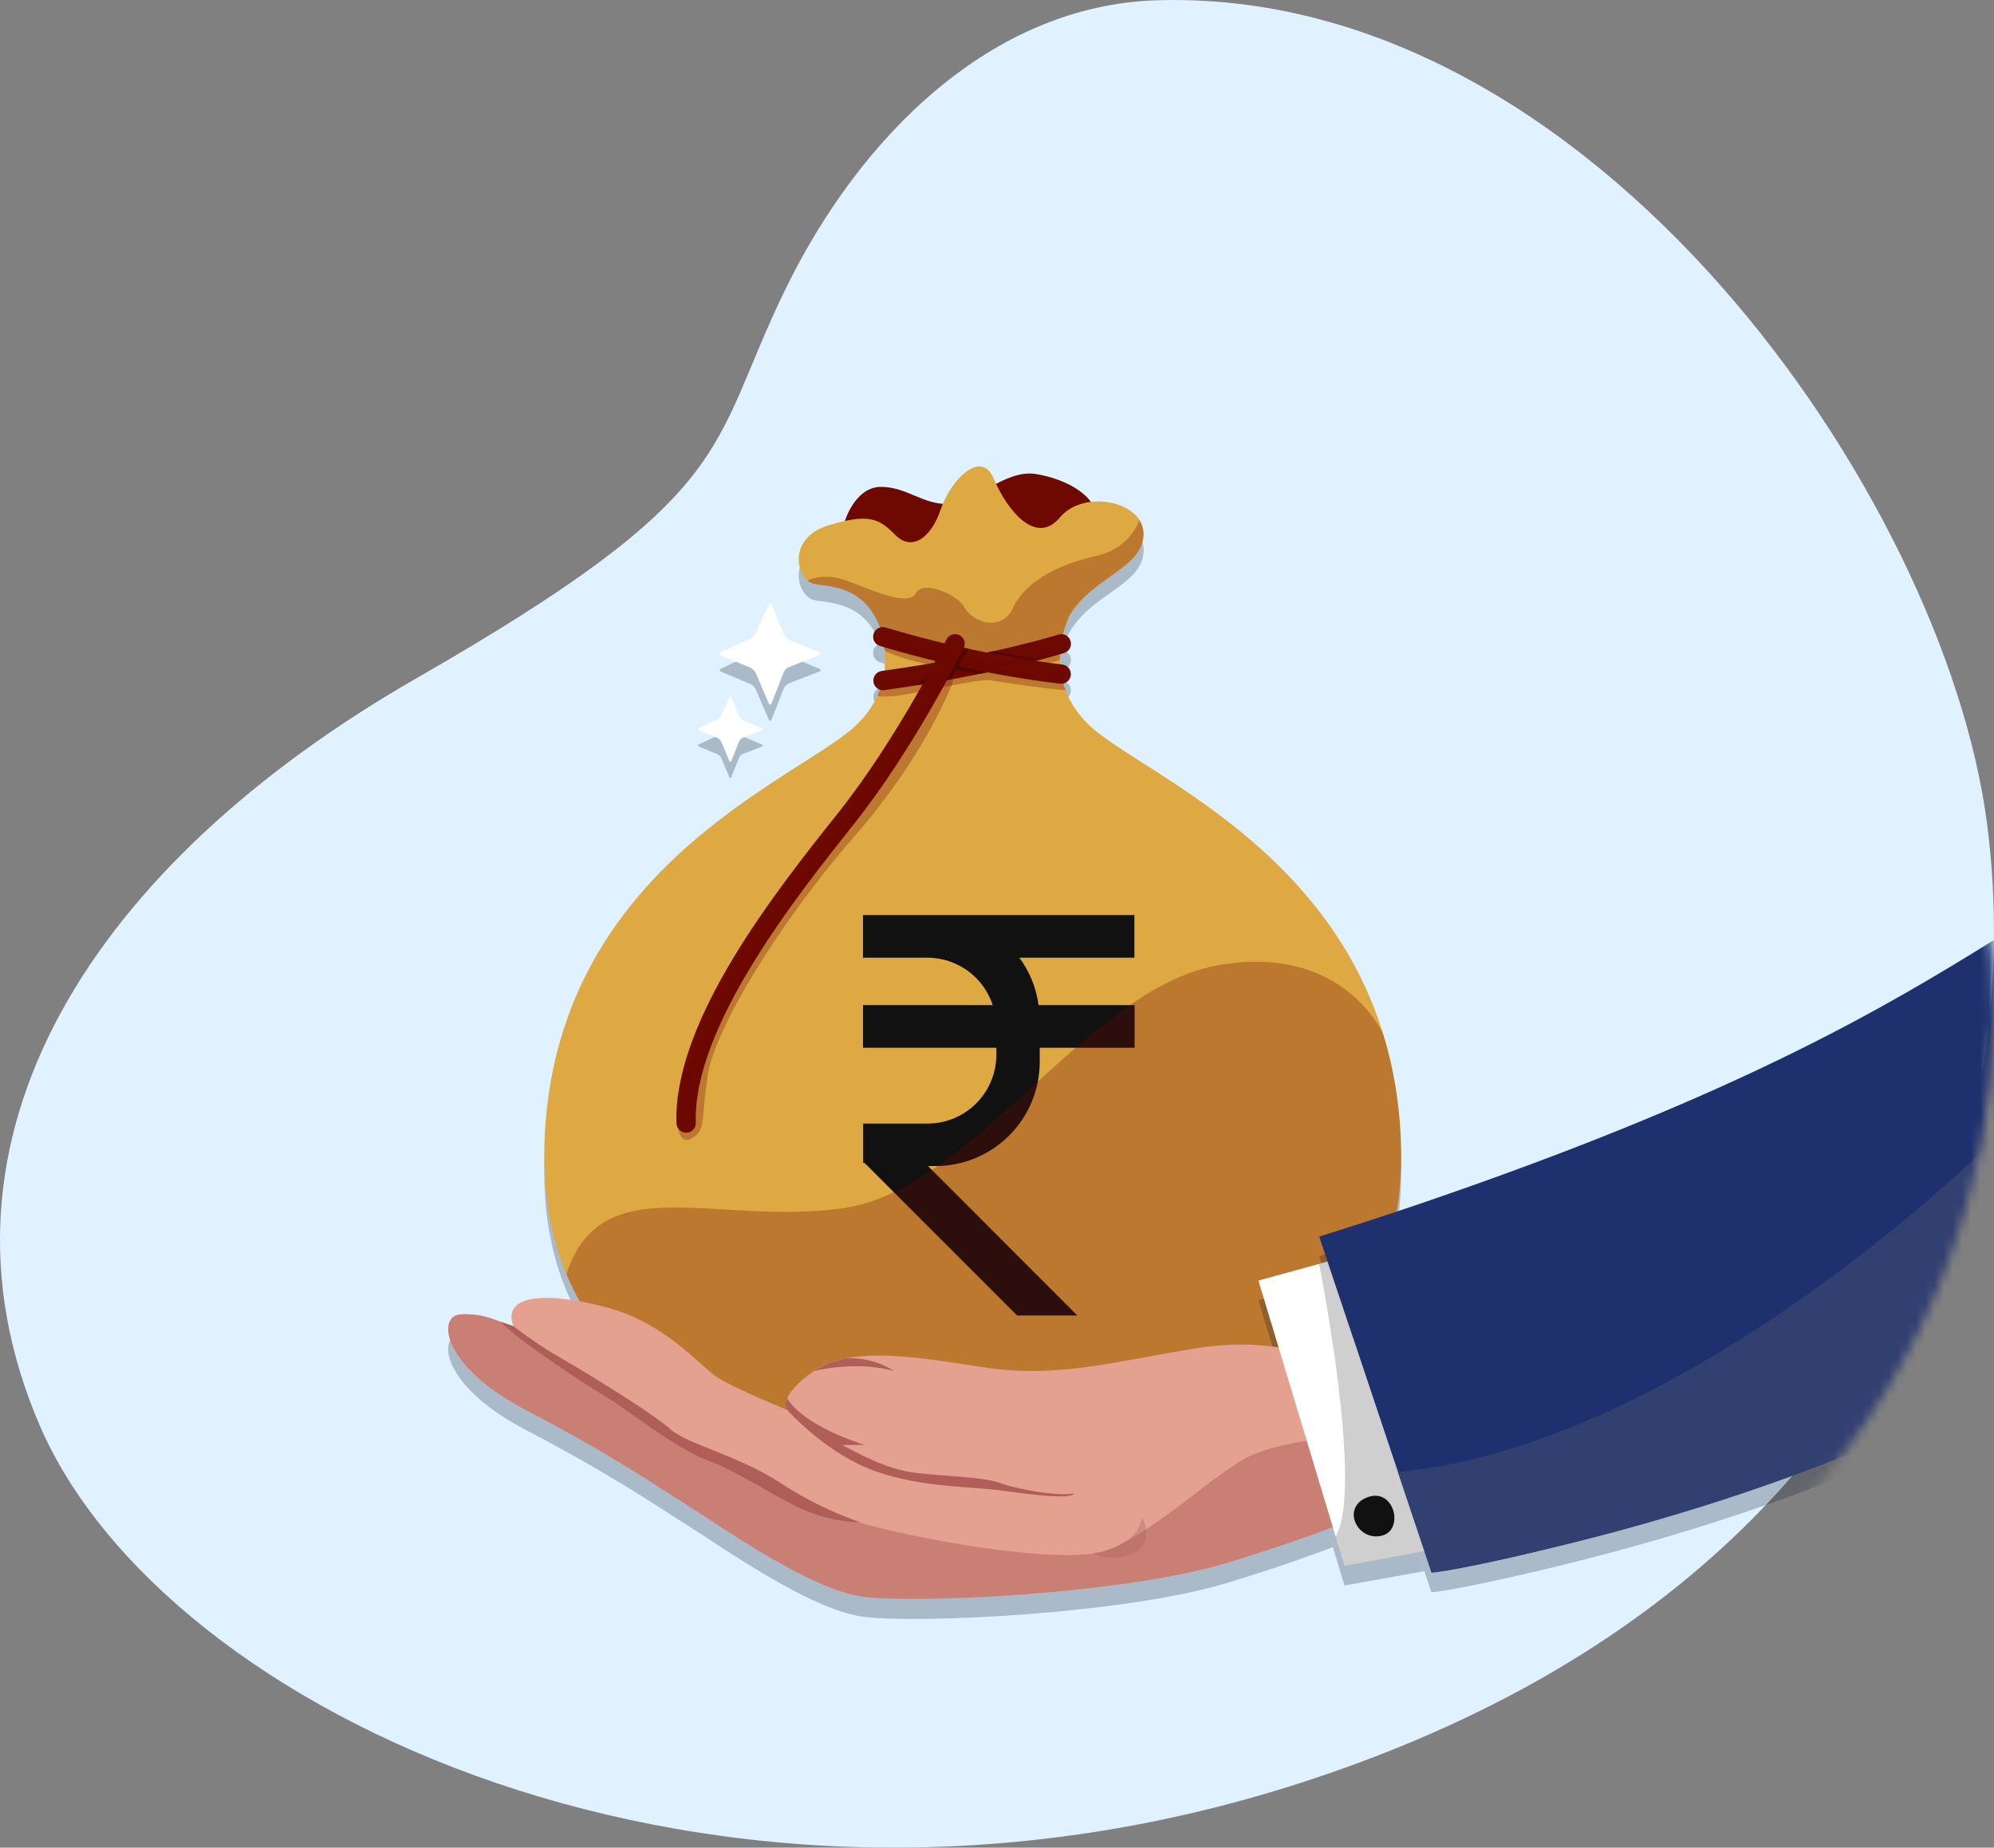 <svg width="218" height="202" viewBox="0 0 218 202" fill="none" xmlns="http://www.w3.org/2000/svg">
<rect x="0" y="0" width="218" height="202" fill="#808080" stroke="none"/>
<path d="M126.414 0.031C108.504 0.611 93.993 14.752 85.681 32.004C77.369 49.256 80.958 53.824 45.584 74.121C10.209 94.418 -9.203 124.354 4.329 155.813C17.86 187.272 78.043 215.696 142.313 194.884C206.583 174.072 221.922 125.373 217.212 89.85C212.502 54.328 174.187 -1.492 126.414 0.031Z" fill="#E0F2FF"/>
<mask id="mask0_197_3098" style="mask-type:alpha" maskUnits="userSpaceOnUse" x="9" y="16" width="209" height="186">
<path d="M130.195 16.028C113.025 16.563 99.113 29.584 91.144 45.469C83.175 61.355 86.616 65.56 52.702 84.25C18.788 102.939 0.177 130.504 13.15 159.471C26.122 188.438 83.821 214.611 145.438 195.448C207.054 176.285 221.76 131.442 217.244 98.733C212.729 66.024 175.996 14.626 130.195 16.028Z" fill="#E0F2FF"/>
</mask>
<g mask="url(#mask0_197_3098)">
<g opacity="0.25">
<path d="M92.374 58.735C92.374 58.735 93.491 55.011 96.321 55.011C99.15 55.011 100.899 56.978 103.72 56.875C106.541 56.773 109.882 53.076 113.228 53.601C116.574 54.126 120.272 56.123 119.742 58.735C119.213 61.347 99.191 65.89 92.374 58.735Z" fill="#081228"/>
<path d="M152.966 123.683C150.296 95.861 124.988 86.704 119.088 81.071C114.403 76.595 116 71.238 116.864 69.218C119.262 64.938 124.873 63.99 125.028 60.292C125.184 56.595 118.514 55.189 115.871 58.357C113.228 61.525 110.06 57.467 108.654 54.13C107.248 50.793 103.898 54.308 102.844 57.476C101.789 60.644 99.671 62.054 97.914 60.292C96.156 58.53 95.093 57.827 90.514 59.238C85.936 60.648 86.995 65.4 89.282 65.667C91.569 65.934 94.741 66.281 96.294 70.517C97.046 73.035 97.482 77.36 93.598 81.071C87.698 86.704 62.367 95.861 59.72 123.683C57.322 148.84 74.968 160.417 101.914 161.828V161.939C103.412 161.974 104.895 161.985 106.363 161.97C107.831 161.955 109.314 161.945 110.812 161.939V161.828C137.718 160.417 155.364 148.84 152.966 123.683Z" fill="#081228"/>
<path fill-rule="evenodd" clip-rule="evenodd" d="M124.023 106.482V101.819H94.35V106.482H101.415C102.996 106.49 104.534 106.995 105.812 107.927C107.09 108.858 108.042 110.167 108.534 111.67H94.35V116.333H108.93V117.098C108.929 119.091 108.137 121.003 106.728 122.414C105.32 123.824 103.409 124.618 101.415 124.622H96.797H94.367V128.907C94.425 128.907 94.487 128.929 94.545 128.947L106.955 141.356L111.199 145.601H117.78L101.46 129.267H102.305C105.317 129.258 108.203 128.057 110.333 125.927C112.463 123.797 113.664 120.911 113.673 117.899V116.333H124.045V111.67H113.544C113.291 109.791 112.569 108.007 111.444 106.482H124.023Z" fill="#081228"/>
<path opacity="0.3" d="M152.966 123.683C152.688 120.694 152.106 117.74 151.231 114.869C151.231 114.869 146.857 104.715 132.859 107.376C118.861 110.037 106.301 131.763 92.37 133.841C78.439 135.919 65.74 129.227 61.927 141.085C67.48 154.326 82.203 160.804 101.909 161.837V161.948C103.407 161.983 104.89 161.994 106.358 161.979C107.827 161.964 109.31 161.954 110.808 161.948V161.837C137.718 160.417 155.364 148.84 152.966 123.683Z" fill="#081228"/>
<path opacity="0.3" d="M116.098 71.621C116.263 70.796 116.512 69.991 116.841 69.218C119.239 64.938 124.85 63.99 125.006 60.292C125.035 59.712 124.879 59.137 124.561 58.651C124.561 58.651 123.671 61.703 119.764 62.584C115.858 63.465 112.192 65.222 110.759 68.217C109.326 71.211 105.994 69.449 105.464 68.217C104.935 66.984 100.984 65.049 100.125 66.633C99.266 68.217 94.946 66.103 92.45 65.222C89.954 64.341 88.298 65.254 88.298 65.254C88.568 65.48 88.897 65.624 89.246 65.667C91.537 65.934 94.706 66.281 96.258 70.517C96.365 70.869 96.459 71.26 96.543 71.678L104.672 73.77L116.098 71.621Z" fill="#081228"/>
<path d="M116.023 76.533H115.889C109.217 75.713 102.626 74.331 96.188 72.399C95.921 72.313 95.699 72.124 95.572 71.875C95.444 71.626 95.421 71.335 95.507 71.069C95.593 70.802 95.781 70.581 96.031 70.453C96.28 70.325 96.57 70.302 96.837 70.388C103.149 72.28 109.611 73.633 116.152 74.433C116.418 74.467 116.661 74.602 116.832 74.808C117.003 75.016 117.089 75.279 117.072 75.547C117.056 75.815 116.938 76.067 116.744 76.251C116.549 76.436 116.291 76.54 116.023 76.542V76.533Z" fill="#081228"/>
<path d="M96.521 77.245C96.256 77.24 96.003 77.136 95.811 76.954C95.619 76.771 95.502 76.524 95.484 76.26C95.466 75.996 95.547 75.734 95.712 75.527C95.876 75.32 96.112 75.182 96.374 75.14C108.463 73.463 115.635 71.18 115.707 71.158C115.839 71.115 115.978 71.1 116.116 71.111C116.254 71.122 116.389 71.161 116.512 71.224C116.635 71.288 116.745 71.375 116.835 71.481C116.924 71.586 116.992 71.709 117.035 71.841C117.077 71.973 117.093 72.112 117.082 72.25C117.07 72.388 117.032 72.523 116.968 72.646C116.905 72.77 116.818 72.879 116.712 72.969C116.606 73.059 116.484 73.127 116.352 73.169C116.058 73.263 108.957 75.527 96.668 77.236L96.521 77.245Z" fill="#081228"/>
<path d="M75.017 125.618C74.743 125.619 74.48 125.513 74.282 125.323C74.085 125.133 73.969 124.873 73.958 124.599C73.594 113.334 84.899 99.122 91.654 90.628C98.221 82.366 103.422 71.803 103.476 71.696C103.599 71.445 103.817 71.253 104.082 71.162C104.347 71.072 104.637 71.09 104.888 71.213C105.14 71.337 105.332 71.555 105.422 71.82C105.513 72.085 105.494 72.375 105.371 72.626C105.318 72.733 100.032 83.496 93.304 91.941C87.164 99.665 75.729 114.041 76.072 124.528C76.076 124.667 76.054 124.805 76.005 124.935C75.957 125.064 75.883 125.183 75.788 125.285C75.694 125.386 75.58 125.467 75.454 125.525C75.328 125.582 75.191 125.614 75.053 125.618H75.017Z" fill="#081228"/>
<path opacity="0.3" d="M96.757 72.969C98.51 73.707 100.344 74.24 102.22 74.557C105.78 75.234 111.862 74.557 111.862 74.557C111.862 74.557 115.422 74.304 115.867 73.912C115.867 73.302 115.933 72.626 115.933 72.626C115.933 72.626 109.157 74.406 107.956 74.032C106.754 73.658 96.387 71.741 96.387 71.741L96.757 72.969Z" fill="#081228"/>
<path opacity="0.3" d="M95.938 77.836C95.938 77.836 96.383 78.326 101.424 77.245C106.465 76.163 107.978 76.123 107.978 76.123C107.978 76.123 114.852 77.187 116.494 77.227C116.324 76.82 116.23 76.386 116.218 75.945C116.281 75.501 107.239 74.829 107.239 74.829L96.37 76.697L95.938 77.836Z" fill="#081228"/>
<path opacity="0.3" d="M104.147 76.395C104.147 76.395 101.38 84.088 93.371 93.262C85.362 102.437 78.185 114.13 77.388 119.282C76.592 124.435 77.255 125.356 75.542 126.281C73.829 127.207 73.842 123.216 74.114 121.592C74.385 119.968 80.294 106.206 87.822 96.964C95.351 87.723 101.006 78.766 103.524 74.855C104.975 73.374 104.147 76.395 104.147 76.395Z" fill="#081228"/>
<path d="M105.371 72.626L105.878 72.693C105.878 72.693 104.289 75.5 103.96 76.061L103.515 76.141C103.515 76.141 104.868 73.516 105.371 72.626Z" fill="#081228"/>
<path d="M104.512 74.557L107.978 75.273L107.186 75.438L104.147 74.998L104.512 74.557Z" fill="#081228"/>
<path d="M100.864 76.599L101.424 75.589L100.156 76.715L100.864 76.599Z" fill="#081228"/>
<path d="M107.978 73.107L113.277 74.032L113.566 73.957L108.605 72.969L107.978 73.107Z" fill="#081228"/>
</g>
<path d="M92.374 56.955C92.374 56.955 93.491 53.231 96.321 53.231C99.15 53.231 100.899 55.198 103.72 55.096C106.541 54.993 109.882 51.296 113.228 51.821C116.574 52.346 120.272 54.344 119.742 56.955C119.213 59.567 99.191 64.11 92.374 56.955Z" fill="#6D0900"/>
<path d="M152.966 121.903C150.296 94.081 124.988 84.924 119.088 79.291C114.403 74.815 116 69.458 116.864 67.438C119.262 63.158 124.873 62.21 125.028 58.513C125.184 54.815 118.514 53.409 115.871 56.577C113.228 59.745 110.06 55.687 108.654 52.35C107.248 49.013 103.898 52.528 102.844 55.696C101.789 58.864 99.671 60.275 97.914 58.513C96.156 56.751 95.093 56.048 90.514 57.458C85.936 58.869 86.995 63.62 89.282 63.888C91.569 64.154 94.741 64.501 96.294 68.737C97.046 71.256 97.482 75.581 93.598 79.291C87.698 84.924 62.367 94.081 59.72 121.903C57.322 147.06 74.968 158.637 101.914 160.048V160.159C103.412 160.195 104.895 160.205 106.363 160.19C107.831 160.175 109.314 160.165 110.812 160.159V160.048C137.718 158.637 155.364 147.06 152.966 121.903Z" fill="#DEA842"/>
<path fill-rule="evenodd" clip-rule="evenodd" d="M124.023 104.702V100.039H94.35V104.702H101.415C102.996 104.71 104.534 105.216 105.812 106.147C107.09 107.078 108.042 108.387 108.534 109.89H94.35V114.553H108.93V115.318C108.929 117.312 108.137 119.223 106.728 120.634C105.32 122.044 103.409 122.838 101.415 122.842H96.797H94.367V127.127C94.425 127.127 94.487 127.149 94.545 127.167L106.955 139.576L111.199 143.821H117.78L101.46 127.487H102.305C105.317 127.478 108.203 126.277 110.333 124.147C112.463 122.017 113.664 119.131 113.673 116.119V114.553H124.045V109.89H113.544C113.291 108.012 112.569 106.227 111.444 104.702H124.023Z" fill="#111111"/>
<path opacity="0.3" d="M152.966 121.903C152.688 118.914 152.106 115.961 151.231 113.089C151.231 113.089 146.857 102.935 132.859 105.596C118.861 108.257 106.301 129.983 92.37 132.061C78.439 134.139 65.74 127.447 61.927 139.305C67.48 152.546 82.203 159.024 101.909 160.057V160.168C103.407 160.204 104.89 160.214 106.358 160.199C107.827 160.184 109.31 160.174 110.808 160.168V160.057C137.718 158.637 155.364 147.06 152.966 121.903Z" fill="#6D0900"/>
<path opacity="0.3" d="M116.098 69.841C116.263 69.017 116.512 68.212 116.841 67.438C119.239 63.158 124.85 62.21 125.006 58.513C125.035 57.932 124.879 57.358 124.561 56.871C124.561 56.871 123.671 59.923 119.764 60.804C115.858 61.685 112.192 63.443 110.759 66.437C109.326 69.431 105.994 67.669 105.464 66.437C104.935 65.205 100.984 63.269 100.125 64.853C99.266 66.437 94.946 64.324 92.45 63.443C89.954 62.562 88.298 63.474 88.298 63.474C88.568 63.7 88.897 63.844 89.246 63.888C91.537 64.154 94.706 64.502 96.258 68.737C96.365 69.089 96.459 69.48 96.543 69.899L104.672 71.99L116.098 69.841Z" fill="#6D0900"/>
<path d="M116.023 74.753H115.889C109.217 73.934 102.626 72.551 96.188 70.619C95.921 70.533 95.699 70.345 95.572 70.095C95.444 69.846 95.421 69.556 95.507 69.289C95.593 69.022 95.781 68.801 96.031 68.673C96.28 68.546 96.57 68.522 96.837 68.608C103.149 70.501 109.611 71.853 116.152 72.653C116.418 72.687 116.661 72.822 116.832 73.029C117.003 73.236 117.089 73.5 117.072 73.767C117.056 74.035 116.938 74.287 116.744 74.472C116.549 74.656 116.291 74.76 116.023 74.762V74.753Z" fill="#6D0900"/>
<path d="M96.521 75.465C96.256 75.46 96.003 75.356 95.811 75.174C95.619 74.991 95.502 74.744 95.484 74.48C95.466 74.216 95.547 73.954 95.712 73.747C95.876 73.54 96.112 73.402 96.374 73.36C108.463 71.683 115.635 69.4 115.707 69.378C115.839 69.335 115.978 69.32 116.116 69.331C116.254 69.342 116.389 69.381 116.512 69.444C116.635 69.508 116.745 69.595 116.835 69.701C116.924 69.806 116.992 69.929 117.035 70.061C117.077 70.193 117.093 70.332 117.082 70.47C117.07 70.608 117.032 70.743 116.968 70.866C116.905 70.99 116.818 71.099 116.712 71.189C116.606 71.279 116.484 71.347 116.352 71.389C116.058 71.482 108.957 73.747 96.668 75.456L96.521 75.465Z" fill="#6D0900"/>
<path d="M75.017 123.839C74.743 123.839 74.48 123.733 74.282 123.543C74.085 123.353 73.969 123.094 73.958 122.82C73.594 111.554 84.899 97.342 91.654 88.849C98.221 80.586 103.422 70.023 103.476 69.916C103.599 69.665 103.817 69.473 104.082 69.382C104.347 69.292 104.637 69.31 104.888 69.434C105.14 69.557 105.332 69.775 105.422 70.04C105.513 70.305 105.494 70.595 105.371 70.846C105.318 70.953 100.032 81.716 93.304 90.161C87.164 97.885 75.729 112.261 76.072 122.749C76.076 122.887 76.054 123.025 76.005 123.155C75.957 123.285 75.883 123.404 75.788 123.505C75.694 123.606 75.58 123.688 75.454 123.745C75.328 123.802 75.191 123.834 75.053 123.839H75.017Z" fill="#6D0900"/>
<path opacity="0.3" d="M96.757 71.189C98.51 71.927 100.344 72.46 102.22 72.777C105.78 73.454 111.862 72.777 111.862 72.777C111.862 72.777 115.422 72.524 115.867 72.132C115.867 71.523 115.933 70.846 115.933 70.846C115.933 70.846 109.157 72.626 107.956 72.252C106.754 71.879 96.387 69.961 96.387 69.961L96.757 71.189Z" fill="#6D0900"/>
<path opacity="0.3" d="M95.938 76.057C95.938 76.057 96.383 76.546 101.424 75.465C106.465 74.384 107.978 74.344 107.978 74.344C107.978 74.344 114.852 75.407 116.494 75.447C116.324 75.041 116.23 74.606 116.218 74.166C116.281 73.721 107.239 73.049 107.239 73.049L96.37 74.918L95.938 76.057Z" fill="#6D0900"/>
<path opacity="0.3" d="M104.147 74.615C104.147 74.615 101.38 82.308 93.371 91.483C85.362 100.657 78.185 112.35 77.388 117.503C76.592 122.655 77.255 123.576 75.542 124.502C73.829 125.427 73.842 121.436 74.114 119.812C74.385 118.188 80.294 104.426 87.822 95.184C95.351 85.943 101.006 76.987 103.524 73.075C104.975 71.594 104.147 74.615 104.147 74.615Z" fill="#6D0900"/>
<path d="M105.371 70.846L105.878 70.913C105.878 70.913 104.289 73.721 103.96 74.281L103.515 74.361C103.515 74.361 104.868 71.736 105.371 70.846Z" fill="#4F0703"/>
<path d="M104.512 72.777L107.978 73.494L107.186 73.658L104.147 73.218L104.512 72.777Z" fill="#4F0703"/>
<path d="M100.864 74.82L101.424 73.81L100.156 74.935L100.864 74.82Z" fill="#4F0703"/>
<path d="M107.978 71.327L113.277 72.252L113.566 72.177L108.605 71.189L107.978 71.327Z" fill="#4F0703"/>
<g opacity="0.25">
<path d="M217.99 104.929C206.274 112.203 190.777 121.391 158.368 132.68C150.737 135.349 144.228 137.343 144.228 137.343C144.228 137.343 155.698 171.785 156.503 174.072C157.171 174.228 186.221 169.236 217.99 153.796V104.929Z" fill="#081228"/>
<path d="M160.686 166.099C163.64 165.018 164.726 169.712 162.234 170.308C159.529 170.949 157.763 167.167 160.686 166.099Z" fill="#081228"/>
<path d="M168.156 164.168C171.111 163.087 172.196 167.781 169.705 168.373C166.977 169.018 165.211 165.236 168.156 164.168Z" fill="#081228"/>
<path d="M146.746 151.634C146.746 151.634 140.57 147.995 130.99 149.538C121.411 151.082 115.693 152.876 107.515 151.643C100.672 150.615 93.148 149.191 89.001 152.052C84.855 154.913 86.087 156.319 86.087 156.319C86.087 156.319 80.249 153.948 78.407 152.76C76.565 151.572 72.877 146.944 66.581 145.196C60.285 143.447 54.754 143.505 56.134 147.189C53.833 146.419 52.761 145.739 50.305 145.89C47.849 146.041 48.156 151.465 57.522 156.355C66.888 161.245 71.497 164.471 75.181 166.775C78.866 169.08 88.53 175.99 94.376 176.76C100.223 177.53 122.941 176.493 134.305 173.018C145.669 169.543 151.48 166.789 151.48 166.789L147.053 152.346" fill="#081228"/>
<path d="M56.134 147.145C57.939 148.529 59.838 149.789 61.816 150.913C65.504 153.062 71.644 156.902 73.335 158.437C75.026 159.972 80.859 161.356 85.313 164.275C88.046 166.055 90.985 167.498 94.065 168.573C91.677 168.494 89.332 167.921 87.177 166.891C83.8 165.2 80.881 163.131 77.348 161.788C73.816 160.444 68.895 156.448 66.599 155.065C64.303 153.681 56.81 148.804 54.714 146.637L56.134 147.145Z" fill="#081228"/>
<path d="M89.001 152.043C89.001 152.043 93.451 150.869 97.758 152.043C96.17 151.029 94.299 150.55 92.419 150.677C92.419 150.677 91.2 150.98 90.808 151.122C90.18 151.376 89.576 151.684 89.001 152.043Z" fill="#081228"/>
<path d="M86.074 155.025C86.074 155.025 87.24 157.748 94.528 160.128H92.072C93.3 160.742 96.73 162.798 100.236 163.198C103.742 163.599 107.582 163.643 109.269 164.275C110.955 164.907 115.645 165.81 117.487 165.427C116.948 166.193 111.956 165.427 108.886 165.04C105.816 164.653 99.827 164.733 94.835 162.66C89.843 160.586 86.083 156.311 86.083 156.311C85.962 156.118 85.897 155.896 85.895 155.669C85.894 155.442 85.955 155.219 86.074 155.025Z" fill="#081228"/>
<path d="M124.864 168.035C124.864 168.035 124.517 171.376 119.449 171.955C121.754 173.218 126.933 172.182 124.864 168.035Z" fill="#081228"/>
<path opacity="0.5" d="M134.305 172.973C145.669 169.494 151.48 166.744 151.48 166.744L149.131 159.082C146.795 159.176 139.369 159.639 135.805 161.788C131.542 164.355 125.758 169.934 120.872 171.696C115.987 173.458 95.894 169.974 88.556 166.802C88.556 166.802 82.327 163.95 79.448 162.713C76.57 161.476 70.185 157.374 67.796 155.861C65.406 154.348 56.503 147.438 56.503 147.438L55.942 147.091C53.771 146.353 52.69 145.712 50.305 145.859C47.844 146.015 48.156 151.434 57.522 156.324C66.888 161.214 71.497 164.439 75.181 166.744C78.866 169.049 88.53 175.959 94.376 176.729C100.223 177.498 122.941 176.448 134.305 172.973Z" fill="#081228"/>
<path d="M145.126 140.083L137.58 142.152L146.991 173.343L155.729 171.768L145.126 140.083Z" fill="#081228"/>
<path d="M149.513 165.845C152.467 164.764 153.553 169.458 151.061 170.05C148.356 170.695 146.59 166.913 149.513 165.845Z" fill="#081228"/>
<path d="M217.99 126.802C217.99 126.802 184.939 159.99 152.828 163.091C155.729 171.768 156.503 174.072 156.503 174.072C156.503 174.072 189.26 169.04 217.99 153.797V126.802Z" fill="#081228"/>
<path opacity="0.2" d="M145.126 140.088L144.214 140.337C144.214 140.337 149.135 164.996 146.02 170.126C146.835 172.818 146.99 173.338 146.99 173.338L155.729 171.785L145.126 140.088Z" fill="#081228"/>
</g>
<path d="M217.99 102.775C206.274 110.05 190.777 119.238 158.368 130.526C150.737 133.196 144.228 135.193 144.228 135.193C144.228 135.193 155.72 169.627 156.517 171.923C157.184 172.079 186.234 167.082 218.003 151.643L217.99 102.775Z" fill="#1E306E"/>
<path d="M160.686 163.946C163.64 162.864 164.726 167.563 162.234 168.155C159.529 168.8 157.763 165.018 160.686 163.946Z" fill="white"/>
<path d="M168.156 161.997C171.111 160.915 172.196 165.614 169.705 166.206C166.977 166.864 165.211 163.087 168.156 161.997Z" fill="white"/>
<path d="M146.746 149.485C146.746 149.485 140.574 145.845 130.99 147.38C121.406 148.915 115.693 150.713 107.515 149.485C100.672 148.457 93.148 147.029 89.001 149.894C84.855 152.76 86.087 154.161 86.087 154.161C86.087 154.161 80.249 151.785 78.407 150.58C76.565 149.374 72.877 144.769 66.581 143.016C60.285 141.262 54.754 141.32 56.134 145.004C53.833 144.239 52.761 143.554 50.305 143.71C47.849 143.865 48.156 149.28 57.522 154.175C66.888 159.069 71.497 162.29 75.181 164.595C78.866 166.9 88.53 173.81 94.376 174.575C100.223 175.34 122.941 174.308 134.305 170.833C145.669 167.358 151.48 164.604 151.48 164.604L147.053 150.161" fill="#E5A18F"/>
<path d="M56.133 144.991C57.939 146.377 59.838 147.637 61.815 148.764C65.504 150.913 71.644 154.753 73.335 156.288C75.026 157.823 80.859 159.207 85.313 162.121C88.047 163.91 90.987 165.362 94.069 166.446C91.673 166.368 89.32 165.792 87.159 164.755C83.782 163.065 80.863 161 77.33 159.652C73.798 158.304 68.876 154.313 66.581 152.929C64.285 151.545 56.792 146.669 54.696 144.502L56.133 144.991Z" fill="#AF5E58"/>
<path d="M89.001 149.894C89.001 149.894 93.451 148.72 97.758 149.894C96.171 148.877 94.299 148.398 92.419 148.528C92.419 148.528 91.2 148.831 90.808 148.973C90.18 149.227 89.576 149.535 89.001 149.894Z" fill="#AF5E58"/>
<path d="M86.074 152.871C86.074 152.871 87.24 155.594 94.528 157.975H92.072C93.3 158.589 96.73 160.666 100.236 161.049C103.742 161.432 107.582 161.494 109.268 162.121C110.955 162.749 115.644 163.656 117.486 163.274C116.948 164.044 111.956 163.274 108.886 162.891C105.816 162.508 99.827 162.584 94.835 160.511C89.842 158.437 86.083 154.161 86.083 154.161C85.962 153.968 85.897 153.745 85.895 153.518C85.894 153.29 85.955 153.066 86.074 152.871Z" fill="#AF5E58"/>
<path d="M124.864 165.885C124.864 165.885 124.517 169.227 119.449 169.801C121.754 171.069 126.933 170.032 124.864 165.885Z" fill="#CC8A83"/>
<path opacity="0.5" d="M134.305 170.82C145.669 167.345 151.48 164.591 151.48 164.591L149.131 156.929C146.795 157.022 139.369 157.485 135.805 159.634C131.542 162.206 125.758 167.781 120.872 169.543C115.987 171.305 95.894 167.825 88.556 164.648C88.556 164.648 82.327 161.796 79.448 160.555C76.57 159.314 70.185 155.216 67.796 153.707C65.406 152.199 56.503 145.285 56.503 145.285L55.942 144.938C53.771 144.195 52.69 143.554 50.305 143.705C47.844 143.856 48.156 149.276 57.522 154.17C66.888 159.064 71.497 162.286 75.181 164.591C78.866 166.895 88.53 173.805 94.376 174.571C100.223 175.336 122.941 174.295 134.305 170.82Z" fill="#AF5E58"/>
<path d="M145.126 137.934L137.58 140.003L146.991 171.189L155.729 169.614L145.126 137.934Z" fill="white"/>
<path d="M149.513 163.692C152.467 162.611 153.553 167.309 151.061 167.901C148.356 168.542 146.59 164.764 149.513 163.692Z" fill="#111111"/>
<path d="M217.99 124.653C217.99 124.653 184.939 157.841 152.828 160.942L156.503 171.923C156.503 171.923 189.26 166.891 217.99 151.643V124.653Z" fill="#324071"/>
<path opacity="0.2" d="M145.126 137.934L144.214 138.183C144.214 138.183 149.135 162.842 146.02 167.972C146.835 170.664 146.99 171.189 146.99 171.189L155.729 169.636L145.126 137.934Z" fill="#111111"/>
<g opacity="0.25">
<path fill-rule="evenodd" clip-rule="evenodd" d="M84.365 78.642C84.272 78.869 84.12 78.873 84.027 78.642L82.634 75.367C82.51 75.115 82.305 74.911 82.051 74.789L78.852 73.454C78.625 73.356 78.625 73.196 78.852 73.089L82.025 71.59C82.275 71.454 82.48 71.246 82.612 70.993L84.022 67.928C84.125 67.705 84.285 67.71 84.379 67.928L85.713 71.158C85.835 71.413 86.041 71.619 86.296 71.741L89.553 73.102C89.776 73.196 89.776 73.343 89.553 73.431L86.261 74.704C86.006 74.821 85.801 75.025 85.682 75.278L84.365 78.642Z" fill="#081228"/>
<path fill-rule="evenodd" clip-rule="evenodd" d="M79.951 84.964C79.894 85.111 79.796 85.115 79.734 84.964L78.844 82.846C78.762 82.684 78.629 82.552 78.465 82.473L76.401 81.618C76.254 81.556 76.25 81.454 76.401 81.387L78.452 80.417C78.614 80.328 78.745 80.193 78.83 80.03L79.742 78.05C79.809 77.907 79.911 77.907 79.974 78.05L80.837 80.141C80.919 80.304 81.052 80.435 81.215 80.515L83.315 81.405C83.462 81.467 83.462 81.565 83.315 81.623L81.188 82.442C81.023 82.518 80.891 82.65 80.815 82.815L79.951 84.964Z" fill="#081228"/>
</g>
<path fill-rule="evenodd" clip-rule="evenodd" d="M84.365 76.862C84.272 77.089 84.12 77.093 84.027 76.862L82.634 73.587C82.51 73.335 82.305 73.132 82.051 73.009L78.852 71.674C78.625 71.576 78.625 71.416 78.852 71.309L82.025 69.81C82.275 69.674 82.48 69.466 82.612 69.213L84.022 66.148C84.125 65.925 84.285 65.93 84.379 66.148L85.713 69.378C85.835 69.633 86.041 69.839 86.296 69.961L89.553 71.323C89.776 71.416 89.776 71.563 89.553 71.652L86.261 72.924C86.006 73.041 85.801 73.245 85.682 73.498L84.365 76.862Z" fill="white"/>
<path fill-rule="evenodd" clip-rule="evenodd" d="M79.951 83.184C79.894 83.331 79.796 83.336 79.734 83.184L78.844 81.067C78.762 80.904 78.629 80.773 78.465 80.693L76.401 79.838C76.254 79.776 76.25 79.674 76.401 79.607L78.452 78.637C78.614 78.548 78.745 78.414 78.83 78.25L79.742 76.27C79.809 76.128 79.911 76.128 79.974 76.27L80.837 78.361C80.919 78.524 81.052 78.655 81.215 78.735L83.315 79.625C83.462 79.687 83.462 79.785 83.315 79.843L81.188 80.662C81.023 80.738 80.891 80.87 80.815 81.035L79.951 83.184Z" fill="white"/>
</g>
</svg>
